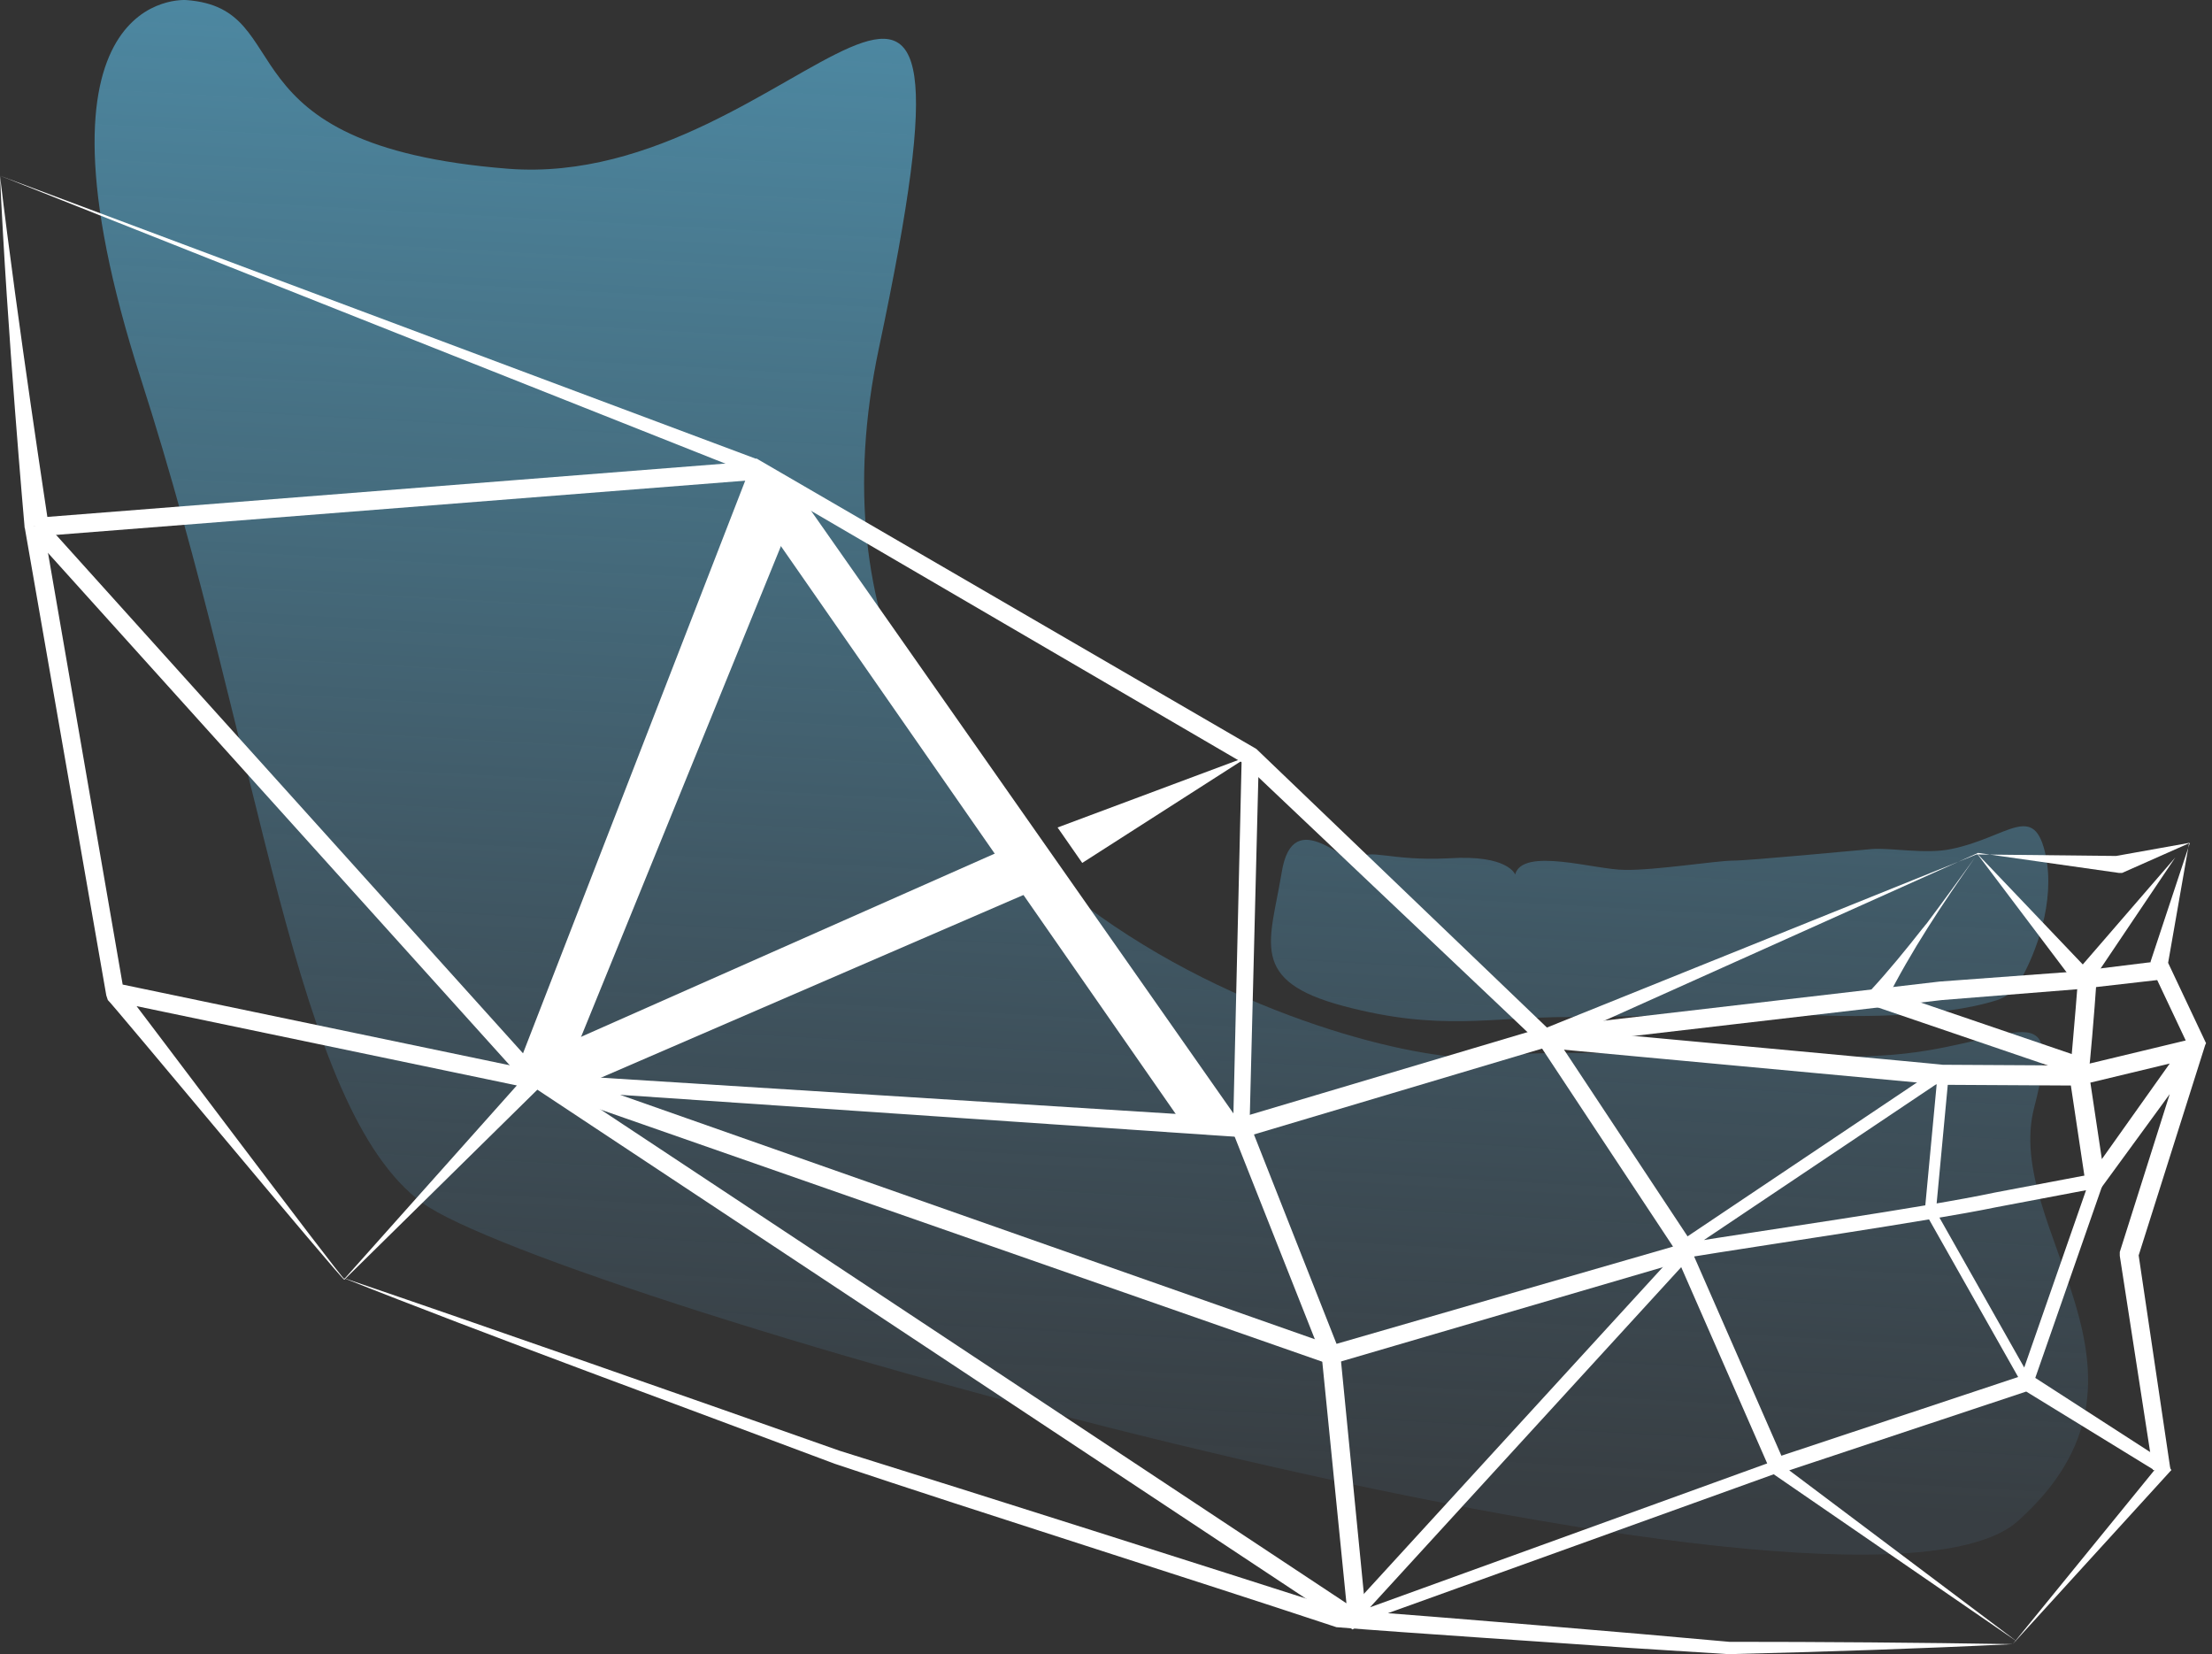 <svg width="321" height="240" viewBox="0 0 321 240" fill="none" xmlns="http://www.w3.org/2000/svg">
<rect x="0" y="0" width="321" height="240" fill="#333333" stroke="none"/>
<path d="M27.051 0.009C27.051 0.009 2.124 -2.003 20.456 55.004C38.117 109.888 42.588 160.748 61.255 174.497C79.699 188.022 269.389 241.9 292.863 220.662C316.672 199.312 290.516 178.409 295.21 160.636C299.905 142.64 291.522 152.141 273.078 153.147C254.634 154.153 229.037 151.694 214.953 153.371C200.868 154.936 110.438 131.462 127.541 50.533C145.537 -34.308 116.139 27.73 73.775 24.488C31.186 21.135 43.706 1.238 27.051 0.009Z" fill="url(#paint0_linear_21_894)"/>
<path d="M289.845 145.099C291.186 144.651 292.416 143.645 293.087 142.416C295.546 138.168 298.229 130.791 296.887 124.196C295.211 116.148 291.41 121.513 283.138 123.19C279.45 123.972 274.308 122.966 271.625 123.19C268.942 123.413 253.852 124.866 251.505 124.866C249.157 124.866 239.991 126.32 235.744 126.208C231.496 126.208 220.989 122.854 219.871 126.878C219.871 126.878 218.865 123.972 210.258 124.531C201.651 124.978 198.633 122.966 197.18 124.643C195.838 126.32 187.678 116.259 186.002 126.543C184.325 136.715 181.083 142.304 195.056 145.993C209.028 149.682 216.182 147.558 227.807 147.558C239.432 147.558 254.299 146.775 261.341 147.222C268.048 147.558 281.462 147.781 289.845 145.099Z" fill="url(#paint1_linear_21_894)"/>
<path d="M6.26 76.131L17.997 143.981L17.773 143.311C17.885 143.311 49.854 185.899 49.966 185.563L76.681 155.606L77.575 155.271C77.687 155.159 77.24 157.954 77.24 157.954L16.655 145.323L17.326 142.752L77.91 155.383L78.358 157.283C78.246 157.283 78.358 157.73 78.358 157.73L49.966 185.675C49.854 186.01 15.761 144.987 15.649 145.099L15.426 144.428L3.577 76.466L6.26 76.131Z" fill="white"/>
<path d="M49.63 185.34C70.309 192.382 100.937 203.113 121.84 210.49C142.296 216.862 174.935 227.257 194.497 233.517C210.593 234.746 235.073 236.758 250.946 238.212C264.247 238.212 278.555 238.323 292.081 238.547L313.207 212.614L313.319 213.732L293.646 201.659L294.428 201.771L258.1 213.844L256.87 213.285L243.009 181.651L243.345 180.421L281.35 154.936L282.803 155.83L280.903 176.062L280.791 175.503L294.763 200.206L293.087 200.318L303.259 171.144L304.376 172.373L289.622 175.168C279.897 177.18 255.193 180.757 245.021 182.433L245.58 182.098L196.174 236.088L195.168 234.523L257.205 212.055L258.1 212.167L292.751 238.212L256.982 213.62L257.876 213.732L196.397 235.864L194.832 234.635L244.239 180.645L244.798 180.31C255.082 178.633 279.45 175.168 289.398 173.044L304.153 170.249L305.271 171.479L295.099 200.654L293.422 200.765L279.45 176.062L279.338 175.503L281.238 155.271L282.691 156.165L244.686 181.651L245.021 180.421L258.882 212.055L257.652 211.496L293.981 199.424L294.763 199.536L314.325 212.167L315.107 213.285L292.081 238.547C278.332 239.218 264.583 239.665 250.834 240C250.722 240 236.638 239.106 236.638 239.106C227.36 238.435 203.439 236.87 193.938 236.088C172.7 229.046 142.184 219.433 121.169 212.39C100.378 204.566 70.086 193.5 49.63 185.34Z" fill="white"/>
<path d="M76.122 156.948L4.583 77.584L6.707 76.019L77.799 154.936L76.122 156.948Z" fill="white"/>
<path d="M196.285 236.423L75.898 156.724L77.352 154.488L195.391 232.622L191.814 196.853L178.848 164.101L181.419 163.207L194.385 196.07L194.497 196.406L198.297 235.081L196.285 236.423Z" fill="white"/>
<path d="M193.491 197.859H192.708L80.37 158.624L78.805 155.83L179.854 162.201L223.783 149.123L225.236 149.682L245.804 180.757L245.021 182.769L193.491 197.859ZM89.983 158.848L193.267 195.176L242.786 180.868L223.783 152.141L180.636 164.996H180.189L89.983 158.848Z" fill="white"/>
<path d="M223.001 151.023L180.524 110.783L108.315 68.642L109.768 66.518L182.313 108.659L225.572 150.129L223.001 151.023Z" fill="white"/>
<path d="M181.307 164.325L178.959 162.984L180.189 110L182.648 111.23L181.307 164.325Z" fill="white"/>
<path d="M301.582 154.712L318.796 150.576L317.902 152.476L312.201 140.404L312.089 139.51L317.79 122.296L307.953 126.655H307.506L287.051 123.749L224.789 151.694L224.342 149.123C224.342 149.123 282.468 154.488 281.909 154.488L301.805 154.6L303.147 155.718L305.494 171.367L303.147 170.808L317.678 150.352L320.026 151.582L310.301 182.321V181.763L314.996 213.396L312.425 213.284L307.618 182.21V181.651L317.343 150.911L319.69 152.141L304.824 172.485L302.7 172.038L300.352 156.388L301.694 157.506L281.797 157.395C281.573 157.395 224.23 152.029 224.007 152.029L223.56 149.458L286.827 123.972L307.506 124.196H307.059L317.678 122.296L314.548 140.18L314.437 139.286L320.137 151.358L319.243 153.259L302.029 157.395L301.582 154.712Z" fill="white"/>
<path d="M228.031 151.359L227.695 148.676L281.462 142.416L301.135 140.963L312.872 139.51L313.095 142.193L301.358 143.534L281.797 145.099L228.031 151.359Z" fill="white"/>
<path d="M286.603 124.42C284.256 127.661 281.909 130.903 279.561 134.033C279.338 134.256 279.226 134.48 279.002 134.703C276.543 137.833 274.084 140.851 271.401 143.758L273.637 145.323C277.326 137.945 281.909 131.126 286.603 124.42Z" fill="white"/>
<path d="M300.576 141.969L286.827 123.749L302.588 140.292L300.576 141.969Z" fill="white"/>
<path d="M303.147 155.159H300.464C300.464 154.824 301.135 147.67 301.582 141.746L304.265 141.969C303.929 146.999 303.259 154.712 303.147 155.159Z" fill="white"/>
<path d="M273.081 143.532L272.215 146.071L301.416 156.027L302.282 153.488L273.081 143.532Z" fill="white"/>
<path d="M315.666 124.42L303.482 142.528L301.358 140.963L315.666 124.42Z" fill="white"/>
<path d="M106.079 67.636H106.414L110.103 68.753L109.88 66.63L0 25.495L106.191 67.636C106.079 67.636 106.079 67.636 106.079 67.636Z" fill="white"/>
<path d="M0 25.495C1.006 47.739 3.577 76.578 3.577 76.578C4.583 76.466 6.036 76.131 7.042 76.131C7.042 76.019 2.571 47.068 0 25.495Z" fill="white"/>
<path d="M5.589 77.808L5.254 75.125L108.985 66.965L109.321 69.648L5.589 77.808Z" fill="white"/>
<path d="M157.051 125.202L181.307 109.665L153.474 120.06L157.051 125.202Z" fill="white"/>
<path d="M75.34 154.265L78.022 156.165L83.723 151.917L116.139 72.33L108.874 67.859L75.34 154.265Z" fill="white"/>
<path d="M116.139 71.883L110.774 75.572L172.029 163.654L180.077 163.096L116.139 71.883Z" fill="white"/>
<path d="M82.493 158.401L149.45 129.45L145.09 123.525L77.687 153.371L76.569 156.836L82.493 158.401Z" fill="white"/>
<defs>
<linearGradient id="paint0_linear_21_894" x1="152.646" y1="212.574" x2="164.261" y2="3.496" gradientUnits="userSpaceOnUse">
<stop stop-color="#4D6F87" stop-opacity="0.19"/>
<stop offset="0.15" stop-color="#4D758E" stop-opacity="0.311"/>
<stop offset="0.627" stop-color="#4D849D" stop-opacity="0.698"/>
<stop offset="1" stop-color="#4D89A3"/>
</linearGradient>
<linearGradient id="paint1_linear_21_894" x1="236.211" y1="217.216" x2="247.826" y2="8.138" gradientUnits="userSpaceOnUse">
<stop stop-color="#4D6F87" stop-opacity="0.19"/>
<stop offset="0.15" stop-color="#4D758E" stop-opacity="0.311"/>
<stop offset="0.627" stop-color="#4D849D" stop-opacity="0.698"/>
<stop offset="1" stop-color="#4D89A3"/>
</linearGradient>
</defs>
</svg>
